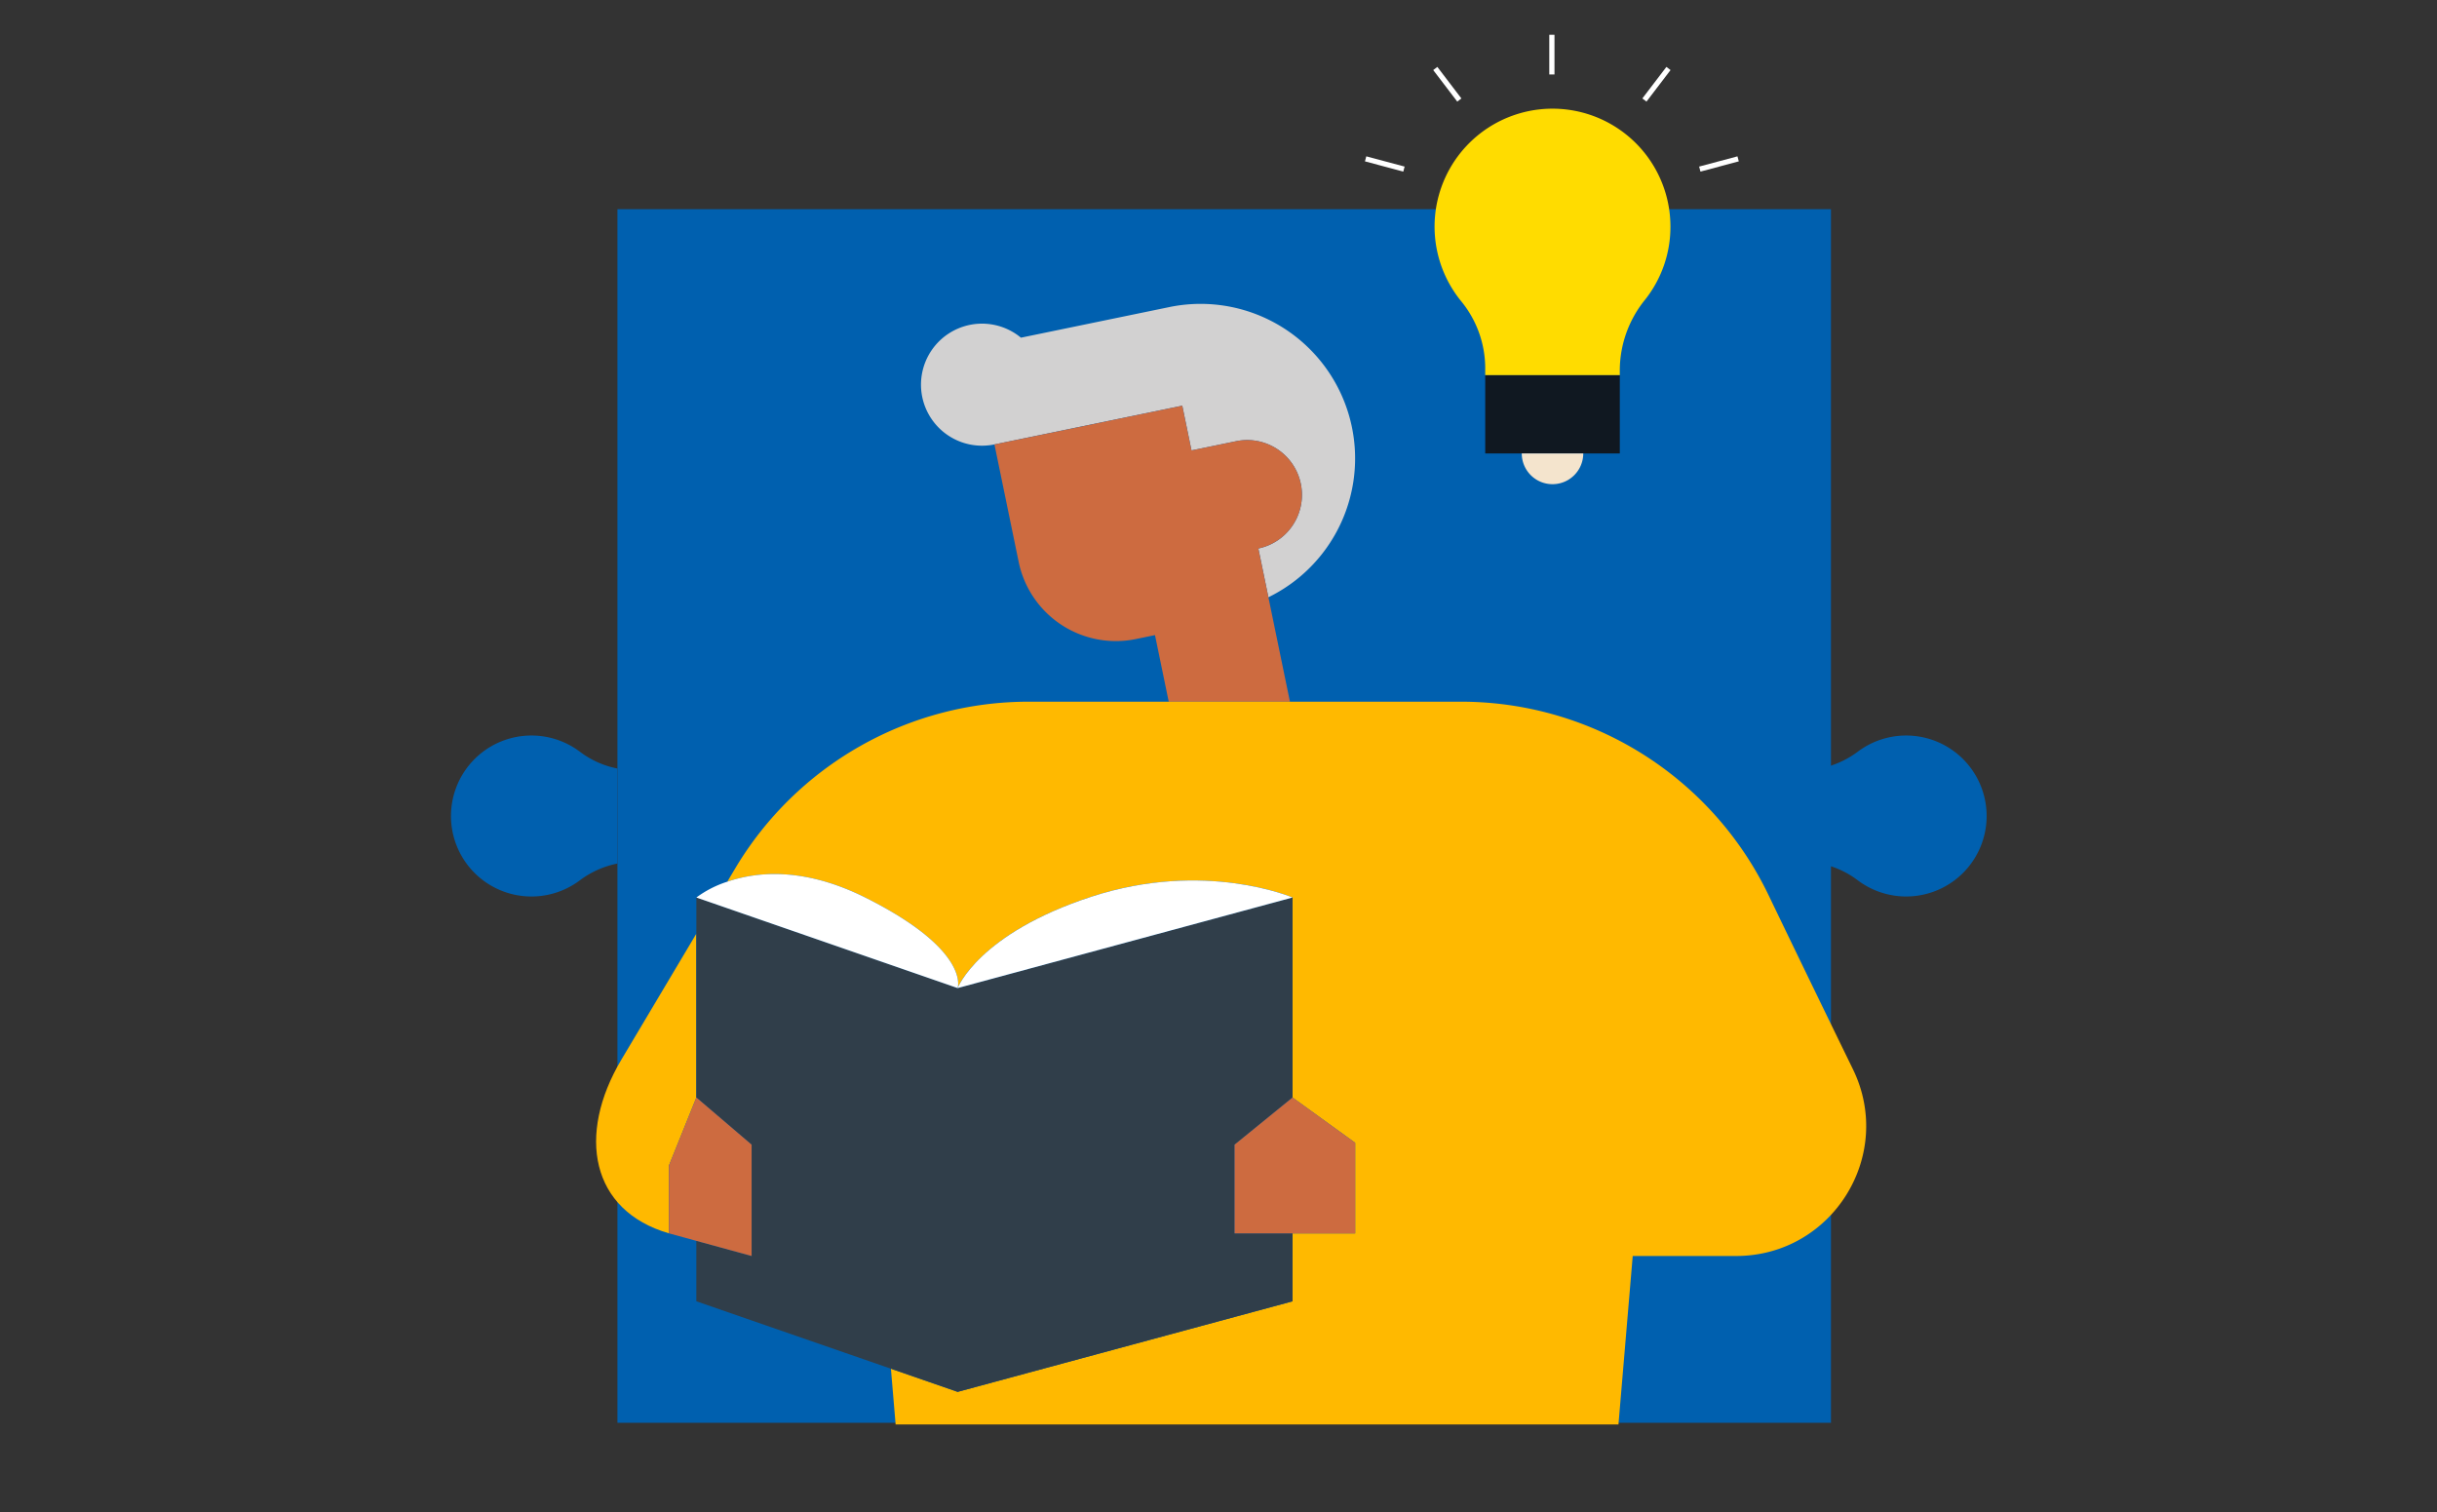 <?xml version="1.0" standalone="no"?>
<svg xmlns="http://www.w3.org/2000/svg" xmlns:xlink="http://www.w3.org/1999/xlink" width="967" height="600" viewBox="0 0 967 600">
  <rect x="0" y="0" width="967" height="600" fill="#333333" stroke="none"/>
  <defs>
    <clipPath id="clip-hero-wellbeing_learning">
      <rect width="967" height="600"/>
    </clipPath>
  </defs>
  <g id="hero-wellbeing_learning" data-name="hero-wellbeing learning" clip-path="url(#clip-hero-wellbeing_learning)">
    <g id="Group_2974" data-name="Group 2974" transform="translate(95.188 -65.078)">
      <g id="Group_2946" data-name="Group 2946" transform="translate(83.813 148.085)">
        <g id="Group_2943" data-name="Group 2943" transform="translate(0 208.844)">
          <path id="Path_2486" data-name="Path 2486" d="M149.812,182.7a36.888,36.888,0,0,0-14.825,6.595,31.936,31.936,0,1,1,.1-50.828A36.011,36.011,0,0,0,149.812,145Z" transform="translate(-83.813 -131.922)" fill="#0060af"/>
        </g>
        <g id="Group_2944" data-name="Group 2944" transform="translate(543.247 208.845)">
          <path id="Path_2487" data-name="Path 2487" d="M187.444,144.98a36.949,36.949,0,0,0,14.825-6.589,31.933,31.933,0,1,1-.1,50.822,36,36,0,0,0-14.72-6.526Z" transform="translate(-187.444 -131.922)" fill="#0060af"/>
        </g>
        <g id="Group_2945" data-name="Group 2945" transform="translate(65.998)">
          <rect id="Rectangle_589" data-name="Rectangle 589" width="481.525" height="481.525" fill="#0060af"/>
        </g>
      </g>
      <g id="Group_2953" data-name="Group 2953" transform="translate(141.347 185.647)">
        <g id="Group_2949" data-name="Group 2949" transform="translate(128.901)">
          <g id="Group_2947" data-name="Group 2947">
            <path id="Path_2488" data-name="Path 2488" d="M223.068,139.64l3.659,17.745,17.745-3.659a21.742,21.742,0,0,1,8.786,42.587l3.989,19.344a61.313,61.313,0,0,0-39.332-115.133l-58.864,12.141a24.211,24.211,0,1,0-10.516,42.346h0Z" transform="translate(-119.378 -99.248)" fill="#d2d1d1"/>
          </g>
          <g id="Group_2948" data-name="Group 2948" transform="translate(29.158 40.393)">
            <path id="Path_2489" data-name="Path 2489" d="M233.651,182.969l-3.989-19.344a21.742,21.742,0,0,0-8.786-42.587L203.132,124.7l-3.659-17.745-74.533,15.37h0l9.614,46.613a39.375,39.375,0,0,0,46.519,30.609l7.575-1.562,5.447,26.42h48.1l-7.412-35.935Z" transform="translate(-124.94 -106.953)" fill="#cd6b40"/>
          </g>
        </g>
        <g id="Group_2952" data-name="Group 2952" transform="translate(0 157.843)">
          <path id="Path_2490" data-name="Path 2490" d="M551.354,275.163c-10.841-22.237-22.7-46.665-33.476-69.07a135.406,135.406,0,0,0-122.068-76.734H224.25a135.474,135.474,0,0,0-116.407,66.171l-3.124,5.253c11.328-3.874,30.085-6.044,54.717,6.275,41.927,20.958,36.69,35.935,36.69,35.935s8.23-21.629,53.15-36.27,79.733.336,79.733.336v79.355l24.842,17.965v35.935H329.009v26.955L196.126,403.2l-26.488-9.184,1.871,22.111H458.332l5.656-66.832h41C543.1,349.3,568.055,309.42,551.354,275.163Z" transform="translate(-52.661 -129.358)" fill="#ffb900"/>
          <path id="Path_2491" data-name="Path 2491" d="M123.707,238.87l10.856-26.95v-65L104.836,196.86C87,226.819,92.679,256.83,123.707,265.82Z" transform="translate(-94.788 -54.866)" fill="#ffb900"/>
          <path id="Path_2492" data-name="Path 2492" d="M338.947,277.438H315.941V242.252l23.007-18.716V144.18l-132.88,35.935-96.605-33.479-7.085-2.456v79.356L124.3,242.252v44.17l-21.927-6.009v23.976l77.2,26.755,26.49,9.18,132.88-35.935Z" transform="translate(-62.6 -66.482)" fill="#303e4a"/>
          <g id="Group_2950" data-name="Group 2950" transform="translate(28.918 157.053)">
            <path id="Path_2493" data-name="Path 2493" d="M166.123,159.318l-23.007,18.716V213.22h47.85V177.285Z" transform="translate(81.306 -159.318)" fill="#cd6b40"/>
            <path id="Path_2494" data-name="Path 2494" d="M100.3,186.269V213.22l10.858,2.975L133.09,222.2v-44.17l-21.927-18.716Z" transform="translate(-100.305 -159.318)" fill="#cd6b40"/>
          </g>
          <g id="Group_2951" data-name="Group 2951" transform="translate(39.775 68.388)">
            <path id="Path_2495" data-name="Path 2495" d="M169.376,151.715c-24.633-12.319-43.389-10.149-54.717-6.275a42.442,42.442,0,0,0-12.282,6.275l7.087,2.453,96.6,33.482S211.3,172.673,169.376,151.715Z" transform="translate(-102.376 -142.404)" fill="#fff"/>
            <path id="Path_2496" data-name="Path 2496" d="M175.306,149.312c-44.92,14.641-53.15,36.27-53.15,36.27l132.883-35.935S220.221,134.671,175.306,149.312Z" transform="translate(-18.467 -140.337)" fill="#fff"/>
          </g>
        </g>
      </g>
      <g id="Group_2957" data-name="Group 2957" transform="translate(474.055 108.242)">
        <g id="Group_2954" data-name="Group 2954">
          <path id="Path_2497" data-name="Path 2497" d="M251.842,131.275a46.795,46.795,0,1,0-83.219,29.335,42.035,42.035,0,0,1,9.724,26.331v3.25h53.4v-2.4a44.591,44.591,0,0,1,10.039-27.568A46.52,46.52,0,0,0,251.842,131.275Z" transform="translate(-158.256 -84.482)" fill="#ffdc00"/>
        </g>
        <g id="Group_2955" data-name="Group 2955" transform="translate(20.094 105.711)">
          <rect id="Rectangle_590" data-name="Rectangle 590" width="53.399" height="31.04" fill="#101821"/>
        </g>
        <g id="Group_2956" data-name="Group 2956" transform="translate(34.596 136.748)">
          <path id="Path_2498" data-name="Path 2498" d="M189.253,110.568a12.2,12.2,0,1,1-24.4,0Z" transform="translate(-164.856 -110.568)" fill="#f4e4cd"/>
        </g>
      </g>
      <g id="Group_2973" data-name="Group 2973" transform="translate(446.424 78.881)">
        <g id="Group_2972" data-name="Group 2972">
          <g id="Group_2959" data-name="Group 2959" transform="translate(73.141)">
            <g id="Group_2958" data-name="Group 2958">
              <rect id="Rectangle_591" data-name="Rectangle 591" width="2.063" height="15.744" fill="#fff"/>
            </g>
          </g>
          <g id="Group_2964" data-name="Group 2964" transform="translate(27.087 12.743)">
            <g id="Group_2961" data-name="Group 2961">
              <g id="Group_2960" data-name="Group 2960">
                <rect id="Rectangle_592" data-name="Rectangle 592" width="2.063" height="15.743" transform="matrix(0.795, -0.606, 0.606, 0.795, 0, 1.251)" fill="#fff"/>
              </g>
            </g>
            <g id="Group_2963" data-name="Group 2963" transform="translate(82.982 0)">
              <g id="Group_2962" data-name="Group 2962">
                <rect id="Rectangle_593" data-name="Rectangle 593" width="15.743" height="2.063" transform="translate(0 12.517) rotate(-52.66)" fill="#fff"/>
              </g>
            </g>
          </g>
          <g id="Group_2971" data-name="Group 2971" transform="translate(0 48.226)">
            <g id="Group_2967" data-name="Group 2967" transform="translate(0 0.001)">
              <g id="Group_2966" data-name="Group 2966">
                <g id="Group_2965" data-name="Group 2965">
                  <rect id="Rectangle_594" data-name="Rectangle 594" width="2.063" height="15.744" transform="translate(0 1.994) rotate(-75.041)" fill="#fff"/>
                </g>
              </g>
            </g>
            <g id="Group_2970" data-name="Group 2970" transform="translate(132.602)">
              <g id="Group_2969" data-name="Group 2969">
                <g id="Group_2968" data-name="Group 2968">
                  <rect id="Rectangle_595" data-name="Rectangle 595" width="15.743" height="2.063" transform="matrix(0.966, -0.258, 0.258, 0.966, 0, 4.066)" fill="#fff"/>
                </g>
              </g>
            </g>
          </g>
        </g>
      </g>
    </g>
  </g>
</svg>
